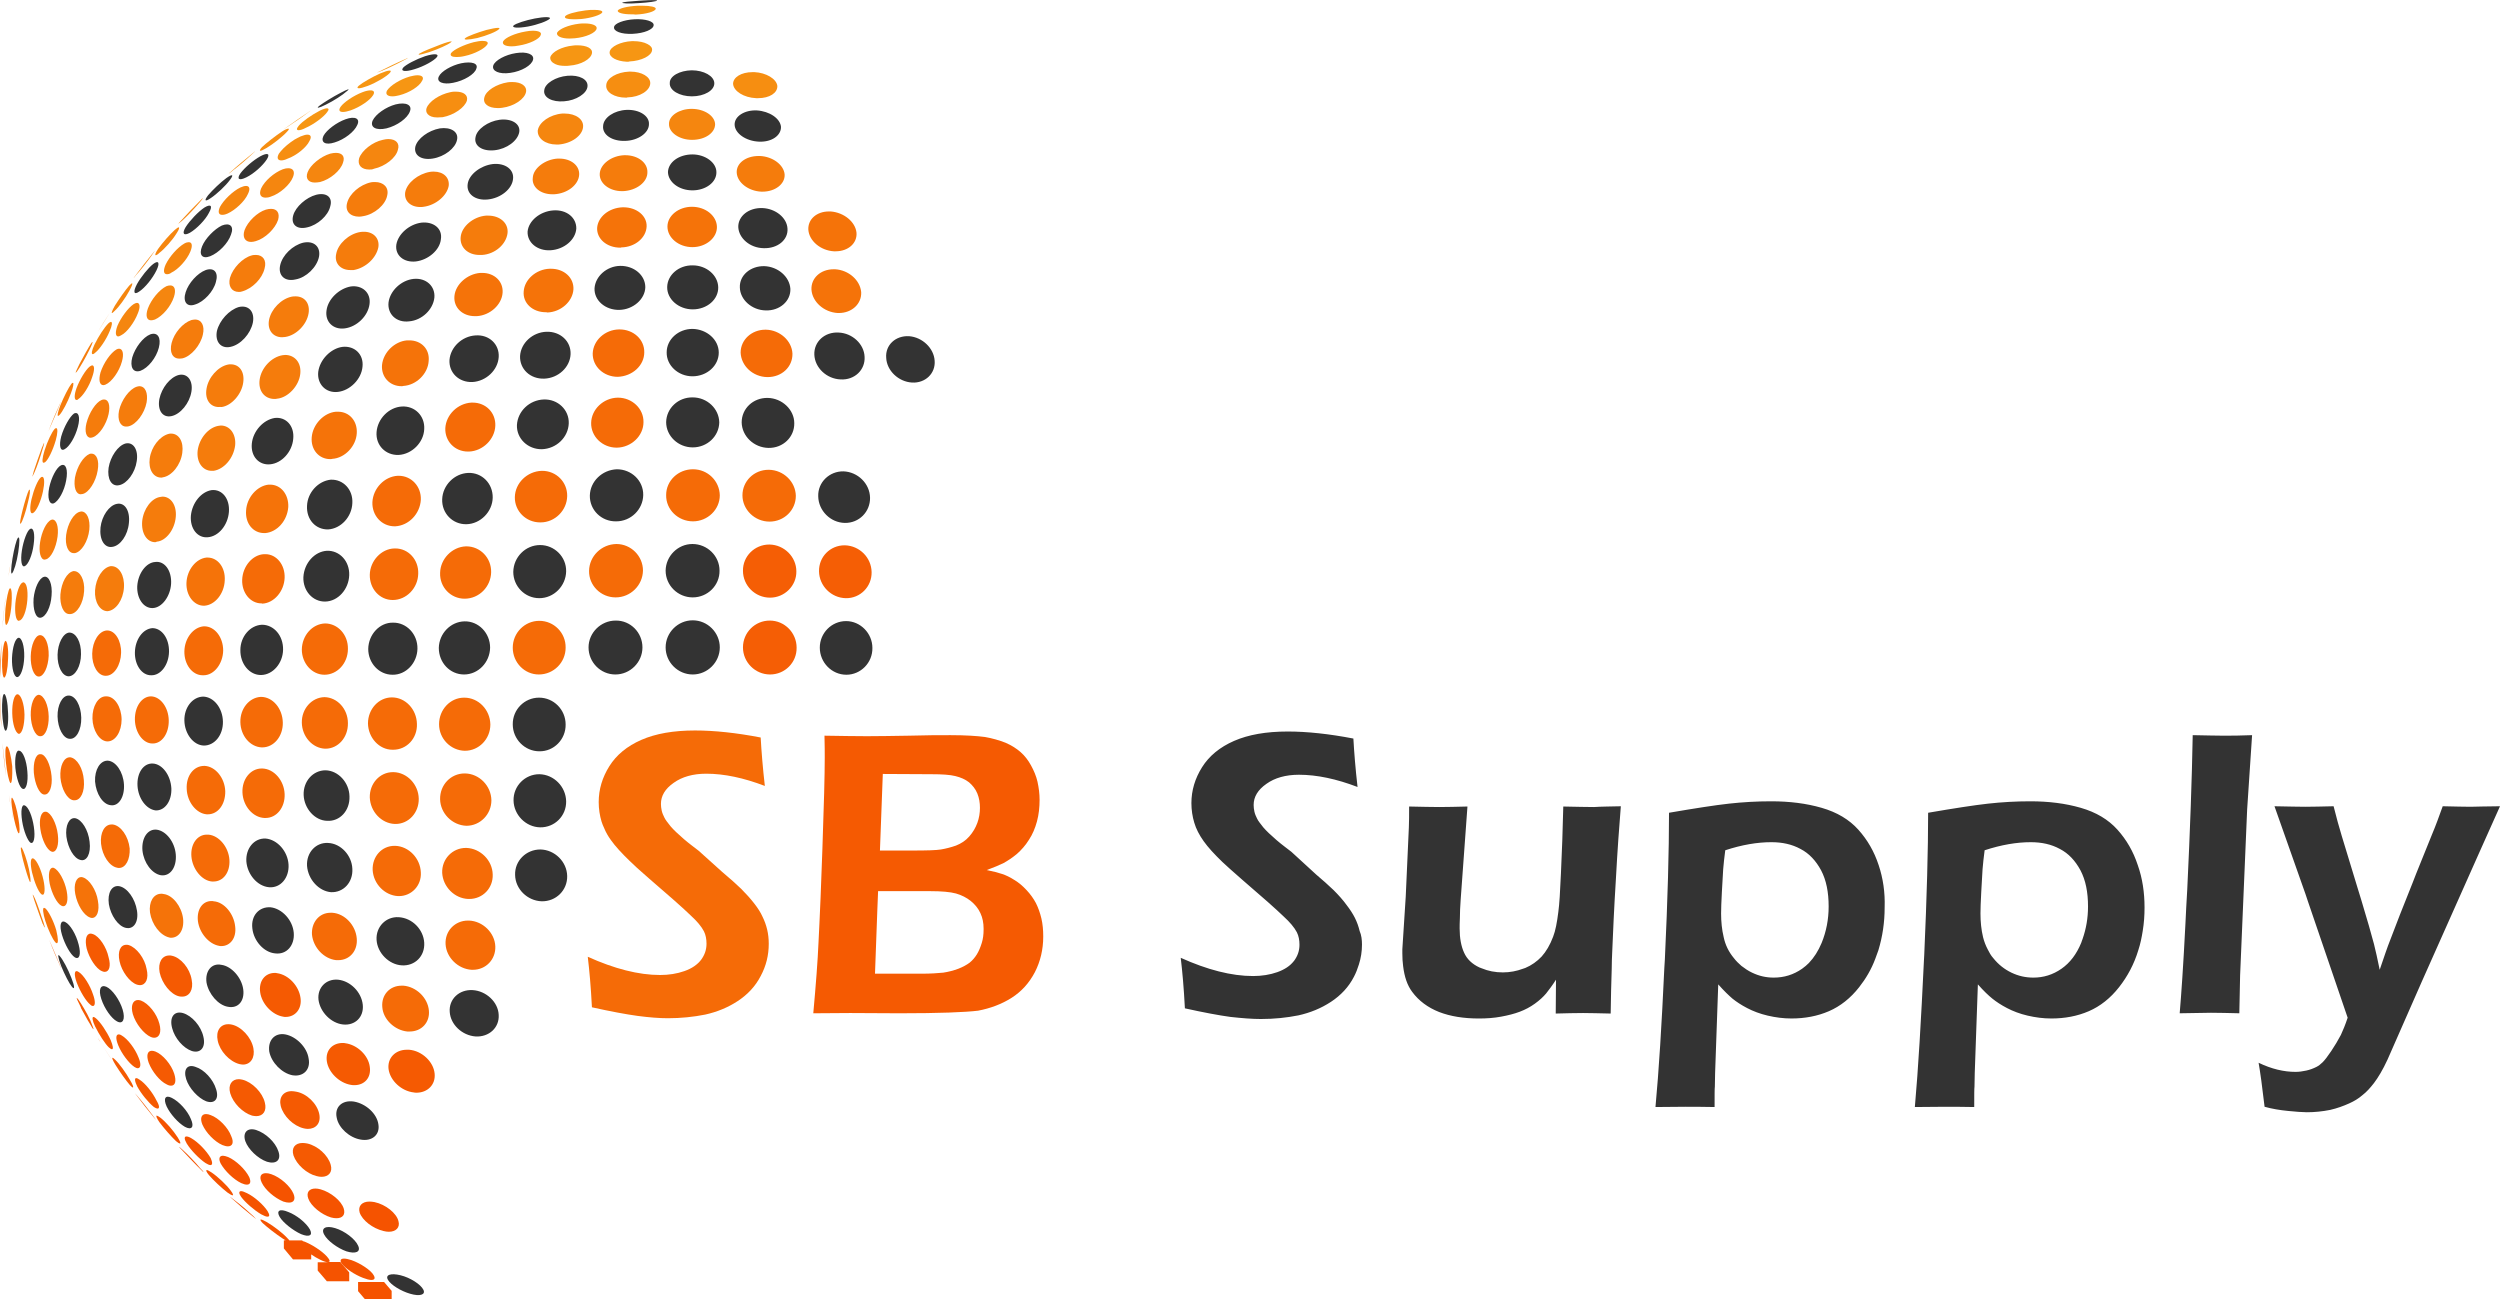 <svg xmlns="http://www.w3.org/2000/svg" width="960" height="499" viewBox="728 715.4 960 499"><style>.st0{fill:#333}.st1{fill:#f56b07}.st2{fill:#f55a02}.st3{fill:#f55300}.st4{fill:#f57309}.st5{fill:#f57c0c}.st6{fill:#f55e05}.st7{fill:#f5860f}.st8{fill:#f68e11}.st9{fill:#f69613}</style><path class="st0" d="M1251 1078.1c0 2.7-.4 5.2-1.2 7.7-.5 1.6-1.1 3.2-1.9 4.7-2 3.9-5 7.1-8.8 9.6s-8 4.2-12.5 5.2c-4.5.9-9.3 1.4-14.4 1.4-3.3 0-7.2-.3-11.7-.8-4.4-.6-10.3-1.7-17.5-3.3-.4-7.9-1-14.4-1.6-19.4 10.2 4.6 19.5 7 27.8 7 3.3 0 6.5-.5 9.3-1.5s4.9-2.4 6.3-4.2l.1-.1c1.4-1.9 2.1-3.9 2.1-6.2 0-1.8-.3-3.4-1-4.8-1-1.9-2.7-3.9-5-6-3-2.9-8.3-7.6-16-14.2-3.7-3.2-6.2-5.5-7.6-6.8-3.1-3-5.5-5.6-7.2-8-1.7-2.4-2.9-4.7-3.6-7.1-.7-2.3-1.1-4.9-1.1-7.5 0-4.9 1.4-9.5 4.1-13.8s6.8-7.7 12.3-10.1 12.3-3.6 20.6-3.6c7.4 0 15.9.9 25.2 2.7.3 5.4.8 11.6 1.6 18.6-8.1-3.1-15.6-4.7-22.5-4.7-5.1 0-9.3 1.2-12.5 3.5-3.3 2.3-4.9 5-4.9 8.1 0 .8.1 1.7.3 2.6.2.9.6 1.8 1 2.6.4.9 1.3 2 2.4 3.4 1.2 1.4 2.9 3 5.1 4.9s4.2 3.3 5.7 4.5l9.6 8.8c2.4 2 4.6 4 6.6 5.9 1.9 1.9 3.6 3.8 4.9 5.6 1.4 1.8 2.5 3.5 3.3 5.1s1.4 3.3 1.8 5c.7 1.6.9 3.4.9 5.2zm99.4-53.1c-.6 7.4-1.3 16.8-1.9 28-.7 11.2-1.1 20.4-1.4 27.7-.1 2.2-.2 4.4-.2 6.7-.2 5.4-.3 11.1-.4 17.2-4.6-.1-8.1-.2-10.6-.2-3.1 0-6.6.1-10.5.2l.1-13c-1.4 2.2-2.7 3.9-3.8 5.3-1.1 1.3-2.5 2.6-4.3 3.9s-3.7 2.3-5.8 3.1c-2.1.8-4.5 1.4-7.2 1.9s-5.5.7-8.5.7c-5.8 0-10.9-.8-15.3-2.5-4.3-1.7-7.8-4.3-10.3-7.7-1.9-2.5-3-5.8-3.5-9.9-.2-1.5-.3-3.1-.3-4.9v-1.6l1.3-20.2 1.2-26.6c.1-2.1.1-4.8.1-8 4.9.1 8.8.2 11.6.2 3 0 6.6-.1 10.8-.2l-2.6 35.7c-.2 2.8-.3 5.1-.3 7-.1 1.9-.1 3.3-.1 4.1 0 3.8.6 6.9 1.7 9.3 1.1 2.5 3.1 4.4 5.9 5.7.3.1.5.2.8.3 2.6 1.1 5.3 1.6 8.2 1.6 2.7 0 5.3-.5 7.7-1.4l.9-.3c2.4-1 4.5-2.5 6.3-4.4 1.7-1.9 3.2-4.4 4.4-7.6.9-2.3 1.5-5.5 2-9.5.4-2.9.7-7.8 1-14.8.4-8.4.7-17 .9-25.7 5.2.1 9.1.2 11.8.2 2.9-.2 6.4-.2 10.3-.3zm242.4-27.3l-1.9 28.6-1.7 40.1-1 23.6-.3 14.5c-4.3-.1-7.9-.2-10.9-.2-1 0-5 .1-12 .2.6-7 1.4-18.4 2.2-34.3.2-4.1.4-8.5.7-13.2 1.1-22.9 1.8-42.6 2.1-59.3 5.4.1 9.3.2 11.6.2 3 0 6.8 0 11.2-.2zm-172.8 89.7c-3.3 2.3-6.9 3.4-10.9 3.4-2.9 0-5.6-.6-8.3-1.9-1.5-.7-2.8-1.6-4.1-2.6-1-.9-2-1.8-2.9-3-2-2.4-3.3-5.1-3.9-8-.7-2.9-1-6-1-9.1 0-1.8.1-4.5.3-8.3l.5-8.7c.2-2.1.4-4.5.8-7.3 6.4-2.1 12.3-3.1 17.7-3.1 4.2 0 7.9.8 11.2 2.6 3.3 1.7 5.9 4.5 7.9 8.2 2 3.8 2.9 8.4 2.9 13.9 0 4.9-.9 9.6-2.7 14-1.3 3.1-2.9 5.6-4.9 7.7-.7.7-1.6 1.5-2.6 2.2zm29.4-39.8c-1.7-5.2-4.3-9.7-7.8-13.6-3.5-3.9-8.2-6.7-14.1-8.4-5.9-1.7-12.3-2.5-19.4-2.5-5.4 0-10.8.3-16.2.9-5.4.6-13.1 1.8-23 3.5 0 14.4-.5 33.2-1.6 56.4-.1 1.1-.1 2.1-.2 3.2-1 21.7-2.1 39.5-3.4 53.4l11.6-.1c2.6 0 6.3 0 11.1.1 0-4.5 0-7.2.1-7.8l.1-5.3 1.2-34c2.2 2.5 4.1 4.3 5.5 5.5 1.5 1.2 3.3 2.4 5.6 3.6s4.9 2.2 7.9 2.9c3 .7 6 1.1 9.1 1.1 5.2 0 10-.9 14.4-2.8s8.3-5 11.6-9.2c2.6-3.3 4.7-6.9 6.2-10.9l1.2-3.3c1.6-5.3 2.4-10.7 2.4-16.4.2-5.8-.6-11.2-2.3-16.3zm77.8 29.8c-1.8 4.4-4.3 7.7-7.6 10s-6.9 3.4-10.8 3.4c-2.9 0-5.7-.6-8.4-1.9s-5-3.1-7-5.6c-.9-1-1.5-2.1-2.1-3.3-.8-1.5-1.4-3.1-1.8-4.7-.7-2.9-1-6-1-9.1 0-1.8.1-4.5.3-8.3l.5-8.7c.2-2.1.4-4.5.8-7.3 6.4-2.1 12.3-3.1 17.7-3.1 4.2 0 7.9.8 11.2 2.6 3.3 1.7 5.9 4.5 7.9 8.2 2 3.8 2.9 8.4 2.9 13.9 0 4.4-.7 8.5-2.1 12.5-.2.4-.3.9-.5 1.4zm21.7-29.8c-1.7-5.2-4.3-9.7-7.8-13.6-3.5-3.9-8.2-6.7-14.1-8.4-5.9-1.7-12.3-2.5-19.4-2.5-5.4 0-10.8.3-16.2.9-5.4.6-13.1 1.8-23 3.5 0 14.1-.5 32.3-1.5 54.7 0 .6-.1 1.2-.1 1.8-1.1 23.1-2.2 42-3.5 56.5l11.7-.1c2.6 0 6.3 0 11.1.1 0-4.5 0-7.2.1-7.8l.1-5.3 1.2-34c2.2 2.5 4.1 4.3 5.6 5.5 1.5 1.2 3.3 2.4 5.6 3.6s4.9 2.2 7.9 2.9c3 .7 6 1.1 9.1 1.1 5.2 0 10-.9 14.4-2.8s8.3-5 11.6-9.2c3.3-4.2 5.8-8.9 7.4-14.2.8-2.4 1.3-4.9 1.7-7.4.5-3 .7-6 .7-9 0-5.8-.8-11.2-2.6-16.3zM1688 1025l-8.1 18.1-22 49.4-13.1 29.8c-1.8 3.9-3.6 6.9-5.2 9-1.4 1.8-2.8 3.4-4.5 4.7-1.5 1.3-3.2 2.3-5 3.1-2.2 1-4.7 1.9-7.3 2.5-3 .6-6 .9-9 .9-1.7 0-4.1-.2-7.2-.5-3.1-.3-6.1-.8-9-1.6-.9-7.8-1.7-13.5-2.3-16.9 5 2.4 9.7 3.5 14.2 3.5 1.4 0 2.7-.2 4.1-.5 1.4-.3 2.7-.8 3.9-1.4.8-.4 1.6-1 2.4-1.8.8-.8 1.9-2.2 3.3-4.3s2.6-4.1 3.7-6.2c.8-1.7 1.7-3.9 2.6-6.6l-15.3-44.8-.9-2.7-11.9-33.7c5.5.1 9.4.2 11.8.2 2.8 0 6.4-.1 10.9-.2 1.1 4.3 2.1 8.1 3.1 11.3l6.3 20.7 1.2 3.9c2.3 7.6 3.9 13.2 4.9 17 .6 2.5 1.4 5.8 2.2 9.9 1.6-4.7 2.9-8.6 4.1-11.6 2-5.4 4.9-12.7 8.5-21.7l1.4-3.6 6.1-15.1c1.4-3.3 2.7-6.9 4.1-10.8 4.7.1 8.3.2 10.7.2 2.3-.1 6-.1 11.3-.2zm-806.2 180.1c-3.7-.9-6-.2-4.8 1.8 1.1 1.9 5 4.3 8.5 5.3 3.7 1.1 6 .4 5.1-1.5-1-2.1-5.1-4.7-8.8-5.6zm-16.3-11.4c-1.1-2.5-5.1-5.6-8.8-6.7-3.6-1.1-5.6 0-4.2 2.5 1.2 2.3 5.1 5.2 8.5 6.4 3.5 1.1 5.7.3 4.5-2.2zm-18.5-6.2c-1.4-2.5-5.1-5.5-8.3-6.7-3.3-1.4-4.7-.5-3.3 1.9 1.3 2.2 5.1 5.2 8.2 6.6 3.2 1.3 4.6.5 3.4-1.8zm-12.1-30c-1.1-3.4-4.8-7-8.6-8.2-3.3-1-5.2 1-4.1 4.3 1.1 3.1 4.8 6.7 8.3 7.9 3.5 1.1 5.6-.6 4.4-4zm-33.6-12.4c-1.3-3.2-4.5-6.7-7.3-8.1-2.5-1.3-3.4.2-2 3.3 1.4 2.9 4.4 6.3 7 7.8 2.6 1.4 3.7.1 2.3-3zm72 2c-.6-4.1-4.8-7.9-9.4-8.7-4.6-.7-7.5 2.2-6.6 6.2.7 3.9 4.9 7.7 9.2 8.4 4.4.8 7.5-1.9 6.8-5.9zm-66.1-8.8c3.2 1.1 5-.9 3.8-4.6-1.1-3.8-4.6-7.6-7.9-8.6-3.1-1.2-4.8.9-3.6 4.7 1.1 3.5 4.6 7.3 7.7 8.5zm33.1-10c4.1.7 7.1-2.1 6.2-6.5-.6-4.2-4.7-8.4-9-9.2-4.1-.7-6.7 2.4-6.1 6.6.8 4.2 4.8 8.3 8.9 9.1zm-38.6-9.3c3.3 1 5.4-1.4 4.4-5.5-.9-4.1-4.4-8.1-7.9-9.1-3.4-.9-5.2 1.7-4.1 5.8 1 3.9 4.3 7.7 7.6 8.8zm-26.6-15.9c-1.1-3.7-4-7.8-6.3-8.8-2.2-.9-3.1 1-1.9 4.7 1.2 3.7 3.9 7.5 6 8.6 2.3 1.3 3.3-.8 2.2-4.5zm-24.1-20.5c-1-1.3-.8.4.5 3.8 1.3 3.2 3.1 6.7 4.1 7.9 1.2 1.5 1.1-.2-.2-3.4-1.3-3.4-3.3-7.1-4.4-8.3zm158.5 13c-5.2-.3-9.2 3.5-8.8 8.4.3 4.8 4.7 9 9.9 9.4 5.2.3 9.2-3.4 8.9-8.3-.2-4.9-4.8-9.2-10-9.5zm-42.2 5.6c-.5-4.8-4.7-9.1-9.5-9.6-4.6-.4-8 3.1-7.5 7.7.6 4.7 4.8 9 9.4 9.5 4.6.5 8.1-2.8 7.6-7.6zm-51.8.8c4 .8 6.5-2.3 5.9-6.7-.6-4.5-4.5-8.9-8.4-9.4-3.8-.8-6.3 2.5-5.7 6.8.8 4.4 4.5 8.7 8.2 9.3zm-58.8-19c1.8 1.1 2.5-1.1 1.5-4.9-1-4-3.3-7.7-5.1-8.6-1.8-1-2.4 1.2-1.3 4.9 1.1 3.7 3.3 7.6 4.9 8.6zm134.2-5.6c-.3-5.1-4.6-9.5-9.8-9.8-4.9-.3-8.8 3.7-8.5 8.7s4.7 9.5 9.7 9.8c5 .3 8.9-3.5 8.6-8.7zm-59-13.6c-4.4-.3-7.6 3.2-7 8.1.5 4.8 4.4 9.2 8.7 9.6 4.5.6 7.6-3.1 7.2-7.9-.4-4.9-4.5-9.3-8.9-9.8zm-55.6 7.9c3 .7 5-2.2 4.3-6.6-.7-4.6-3.7-8.8-6.8-9.4-2.9-.5-4.6 2.6-4 6.9.7 4.3 3.6 8.5 6.5 9.1zm159.2-30.1c-5.5 0-9.9 4.4-9.7 9.8.1 5.4 4.7 9.9 10.2 10.1 5.5.1 9.9-4.2 9.8-9.7s-4.8-10.1-10.3-10.2zm-80.4 16.4c4.8.2 8.5-3.8 8.2-9-.2-5.1-4.4-9.7-9.3-9.9-4.7-.3-8.4 3.7-8.1 8.8.4 5.2 4.5 9.7 9.2 10.1zm-23.8-1.9c4.4.4 7.8-3.6 7.5-8.7s-4.3-9.6-8.8-10c-4.5-.2-7.7 3.9-7.4 8.8.4 5 4.2 9.5 8.7 9.9zm-43.1-22.1c-3.5-.4-5.9 3.2-5.5 8 .5 4.7 3.6 8.9 7.1 9.5 3.6.5 6.1-3.1 5.7-8-.4-4.8-3.7-9-7.3-9.5zm-29.4 11.6c2.5.8 4.2-2.4 3.6-7-.5-4.5-3-8.5-5.5-9-2.4-.4-3.9 2.9-3.4 7.1.6 4.4 2.9 8.3 5.3 8.9zm-21.3-20.9c-1.2-.6-1.6 2.1-1 6s2.1 7.5 3.2 8.3c1.3.7 1.9-2 1.3-6.1-.6-4.1-2.1-7.7-3.5-8.2zm197.9 8.4c5.6.1 10.1-4.4 10-10-.1-5.6-4.7-10.3-10.3-10.4-5.5 0-10 4.5-9.9 10.1.1 5.5 4.7 10.2 10.2 10.3zm-81.8-2.5c4.9.3 8.8-3.9 8.6-9.4-.1-5.3-4.3-9.9-9.2-10-4.8 0-8.6 4.2-8.4 9.5.2 5.2 4.3 9.8 9 9.9zm-65.9-4c3.6.2 6.3-3.6 6.1-8.5-.3-5.1-3.5-9.3-7.1-9.5s-6.2 3.6-5.9 8.6c.3 4.8 3.3 8.9 6.9 9.4zm-17.2-2c3.1.5 5.4-3.2 5.1-8s-3.1-8.9-6.2-9.1c-2.9-.1-5.1 3.4-4.9 8 .4 4.8 3 8.8 6 9.1zm-33.8-6.3c1.3.6 2.2-2.4 1.8-6.7-.3-4.1-1.7-7.8-3.1-7.9-1.2-.5-1.8 2.7-1.5 6.6.4 3.9 1.6 7.6 2.8 8zm198.4-14.4c5.6.1 10.2-4.6 10.1-10.3 0-5.7-4.6-10.3-10.2-10.3s-10.2 4.6-10.1 10.3c0 5.6 4.6 10.3 10.2 10.3zm-128.8-2.2c4.1 0 7.4-4 7.3-9.2-.1-5.2-3.5-9.5-7.6-9.6-4.1.1-7.3 4.2-7.2 9.2.1 5 3.4 9.5 7.5 9.6zm-52-19.2c-2.4 0-4.3 3.7-4.2 8 .1 4.6 2.2 8.5 4.6 8.6 2.6.3 4.6-3.4 4.5-8.1-.1-4.7-2.3-8.6-4.9-8.5zM730.1 996c.7.2 1.2-3 1-6.8-.1-3.9-.8-7.3-1.5-7.3-.6 0-.9 2.9-.8 6.8.2 3.7.7 7.1 1.3 7.3zm322.9-21.5c5.5 0 10.1-4.6 10-10.3 0-5.6-4.6-10.3-10.1-10.3-5.6 0-10.1 4.6-10.1 10.2 0 5.7 4.6 10.4 10.2 10.4zm-59-.1c5.7 0 10.4-4.7 10.4-10.4s-4.7-10.4-10.4-10.4-10.4 4.7-10.4 10.4 4.7 10.4 10.4 10.4zm-29.7 0c5.7 0 10.4-4.7 10.4-10.4s-4.6-10.4-10.3-10.3c-5.7 0-10.4 4.7-10.4 10.3 0 5.7 4.6 10.4 10.3 10.4zm-58.1 0c5.4 0 9.9-4.6 10-10.3 0-5.6-4.4-10.2-9.8-10.1s-9.8 4.7-9.9 10.2c0 5.7 4.3 10.2 9.7 10.2zm-27.5.1c5.2.1 9.5-4.5 9.6-10 .1-5.6-4.2-10.1-9.4-10-5.1-.1-9.4 4.5-9.5 10.1 0 5.4 4.1 9.9 9.3 9.9zm-50.4.1c4.5-.1 8.3-4.5 8.4-9.7.1-5.5-3.6-9.6-8.1-9.6-4.6.2-8.3 4.6-8.3 9.7-.1 5.3 3.5 9.7 8 9.6zm-35.4-8.9c.1-5.2-2.8-9.1-6.4-9.1-3.7.3-6.6 4.4-6.7 9.3-.1 4.9 2.7 8.9 6.3 8.8 3.6.1 6.7-4 6.8-9zm-38.6 9.4c2.6 0 4.8-3.9 4.8-8.5.1-4.7-1.9-8.3-4.5-8.3-2.4.2-4.4 4.2-4.5 8.5-.1 4.6 1.8 8.2 4.2 8.3zm-19.7.3c1.3 0 2.6-3.5 2.7-7.8.1-4.1-.9-7.4-2.2-7.3-1.3.3-2.3 3.6-2.5 7.8-.1 4.1.8 7.3 2 7.3zM994 944.8c5.7 0 10.4-4.6 10.3-10.3 0-5.6-4.7-10.2-10.4-10.2-5.6 0-10.2 4.6-10.3 10.2 0 5.7 4.7 10.3 10.4 10.3zm-58.6-20.1c-5.6 0-10.2 4.6-10.3 10.3 0 5.5 4.4 10.1 10 10.1s10.2-4.7 10.3-10.3-4.5-10.1-10-10.1zm-81.9 2.2c-4.7.3-8.7 4.7-9 10.1-.2 5.3 3.6 9.5 8.4 9.4 4.9-.1 9-4.7 9.2-10.1.2-5.4-3.7-9.6-8.6-9.4zm-65.9 4.3c-3.5.2-6.6 4.4-6.9 9.3-.2 4.7 2.4 8.5 5.9 8.4 3.6-.1 6.8-4.5 7.1-9.3.3-5.1-2.5-8.9-6.1-8.4zm-44 21.4c2-.3 3.9-4 4.2-8.5.4-4.4-1-7.7-2.9-7.2s-3.6 4.3-4 8.3c-.3 4.3.8 7.7 2.7 7.4zm308.3-56.2c-5.4-.1-9.9 4.2-9.7 9.6.1 5.5 4.7 10.1 10.2 10.2 5.5.1 9.8-4.3 9.7-9.7-.1-5.4-4.7-9.9-10.2-10.1zm-87-.8c-5.7.2-10.3 4.7-10.4 10.1-.1 5.5 4.4 10 10.1 9.9 5.7 0 10.3-4.6 10.4-10.1s-4.5-9.9-10.1-9.9zm-57.1 1.4c-5.3.2-9.8 4.7-10 10.1s4 9.7 9.3 9.6c5.4-.1 10-4.8 10.1-10.2s-4.1-9.7-9.4-9.5zM854 918.7c4.9-.3 9.1-4.8 9.3-10.1.3-5.2-3.5-9.2-8.3-9-4.8.5-8.9 4.9-9.1 10-.3 5.3 3.3 9.2 8.1 9.1zm-46.2 3c4.1-.3 7.7-4.6 8.1-9.7.4-5.1-2.6-8.8-6.6-8.4-4 .6-7.5 4.8-8 9.8-.4 4.9 2.5 8.7 6.5 8.3zm-35-12.8c-2.9.6-5.7 4.6-6.2 9-.5 4.7 1.5 8 4.5 7.5 3.1-.4 6-4.5 6.4-9.2.5-4.7-1.6-8-4.7-7.3zm-35.3 23.9c1.3-.5 2.9-4.2 3.4-8.2.6-4.1 0-6.8-1.3-6.1-1.1.5-2.6 4.4-3.2 8.3-.6 3.9-.1 6.6 1.1 6zm-4.7-3c-.6 3.6-.7 6.3-.2 5.8.7-.7 1.8-4.2 2.4-8.1.6-3.9.6-6.3-.1-5.6-.6.7-1.5 4.3-2.1 7.9zm290-61.6c-5.6-.1-10 4.1-10 9.4.1 5.3 4.7 9.7 10.3 9.8s10-4.2 9.9-9.5c0-5.2-4.7-9.6-10.2-9.7zm-28.8 19c5.6 0 10.1-4.3 10.2-9.6-.1-5.3-4.7-9.6-10.2-9.6-5.6-.1-10.1 4.2-10.2 9.5 0 5.3 4.6 9.7 10.2 9.7zm-57.2-18.4c-5.5.2-10 4.5-10.3 9.8-.2 5.2 4.2 9.4 9.6 9.3 5.6-.2 10.1-4.6 10.3-9.9.2-5.2-4.2-9.4-9.6-9.2zm-55.7 21.3c5.1-.3 9.6-4.8 9.8-9.9.3-5.1-3.6-9-8.6-8.7s-9.3 4.7-9.7 9.8c-.4 5.1 3.5 9 8.5 8.8zm-49.4 3.6c4.5-.4 8.5-4.8 8.9-9.8.5-5-2.8-8.5-7.1-8-4.4.7-8.3 5-8.8 9.8-.5 4.9 2.7 8.4 7 8zm-55.5-8c-2.9.8-5.8 5-6.5 9.3-.6 4.3 1.1 7.4 4.1 6.7 3-.6 6.1-4.8 6.7-9.2.7-4.4-1.3-7.5-4.3-6.8zm-24.8 8.4c-1.7.8-3.7 4.7-4.5 8.5-.8 4 0 6.6 1.7 6.1 1.9-.8 4.1-4.8 4.8-8.8.8-4.2-.1-6.7-2-5.8zm326.8-31.8c5.1.3 9.1-3.5 8.7-8.4-.3-4.8-4.7-9-9.8-9.4-5.2-.3-9.2 3.4-8.8 8.3.2 4.9 4.7 9.2 9.9 9.5zm-28.2-19.2c-5.3-.3-9.5 3.5-9.3 8.5.2 5 4.7 9.3 10.1 9.5 5.4.3 9.5-3.7 9.2-8.7-.2-4.9-4.7-9.1-10-9.3zm-56.1 16.8c5.6 0 10.1-4.1 10.1-9.1s-4.6-9-10.1-9.1c-5.4 0-9.9 4-9.9 9-.1 5 4.4 9.2 9.9 9.2zm-56.1-17.1c-5.3.2-9.8 4.3-10.1 9.3-.2 5 3.9 8.9 9.3 8.7 5.4-.2 9.9-4.4 10.1-9.4.2-5-4-8.8-9.3-8.6zm-27.2 1.4c-5.2.3-9.6 4.5-10 9.4-.3 4.9 3.6 8.7 8.8 8.5 5.3-.3 9.8-4.6 10.1-9.6.3-4.9-3.7-8.7-8.9-8.3zm-51.1 4.4c-4.5.6-8.7 4.9-9.3 9.6-.5 4.6 2.8 8.2 7.5 7.7s9.1-4.9 9.5-9.7c.5-4.7-3-8.1-7.7-7.6zm-65.7 26.6c3.5-.7 7-5 7.7-9.4.7-4.2-1.5-7.2-4.9-6.4-3.3.9-6.5 4.9-7.4 9.2-.8 4.3 1.2 7.3 4.6 6.6zm-42.3 7.8c-.9 3.5-.4 5.9 1.3 4.9 1.8-.9 4.1-4.7 5.1-8.6 1-3.7.3-6-1.5-5.1-1.6 1.2-3.8 5-4.9 8.8zm270-65.4c-5.3-.1-9.6 3.5-9.4 8.2.1 4.7 4.6 8.7 9.9 8.8 5.4.2 9.7-3.6 9.5-8.3-.3-4.6-4.7-8.5-10-8.7zM994 834.2c5.5 0 9.9-3.8 9.8-8.5-.1-4.6-4.5-8.4-9.8-8.4-5.4-.1-9.7 3.7-9.8 8.3-.1 4.7 4.4 8.6 9.8 8.6zm-27.9-16.7c-5.1.1-9.5 4-9.8 8.6-.2 4.7 4.2 8.4 9.5 8.3 5.3-.1 9.9-4.1 10-8.7 0-4.6-4.3-8.3-9.7-8.2zm-79.3 5c-4.7.5-9 4.5-9.6 9-.5 4.5 3 7.9 7.9 7.3 4.9-.4 9.2-4.5 9.7-9.1.4-4.4-3.2-7.7-8-7.2zm-24.1 2.9c-4.5.8-8.7 4.8-9.3 9.1-.7 4.4 2.5 7.6 7 7 4.6-.6 8.9-4.7 9.5-9.3.6-4.4-2.8-7.4-7.2-6.8zm-51.4 17.1c-.8 4.1 1.5 6.9 5.2 6.1 3.9-.8 7.7-5 8.6-9.3.8-4.2-1.6-6.9-5.4-6-3.7 1.1-7.4 5.1-8.4 9.2zm-32.5 10.1c-1 3.7.3 6.1 3.1 5.2 3-1.1 6.1-5 7.1-8.9s-.5-6.1-3.3-5.1c-2.8 1.1-5.8 5.1-6.9 8.8zm242-57.3c-5.3-.2-9.4 3.1-9.3 7.3.2 4.3 4.5 8 9.7 8.1 5.4.2 9.5-3.2 9.2-7.5-.2-4.2-4.6-7.7-9.6-7.9zm-80.4.9c-5.1.4-9.4 4-9.8 8.1-.2 4.2 3.7 7.5 8.8 7.2 5.2-.3 9.6-4 9.9-8.3.1-4.2-3.7-7.4-8.9-7zm-50.6 4.7c-4.6.6-8.9 4.3-9.6 8.4-.6 4.1 2.8 7 7.5 6.5 4.8-.6 9.2-4.4 9.6-8.5.7-4.2-2.9-6.9-7.5-6.4zm-48.3 21.8c4.1-.7 8.2-4.7 9-8.7.7-3.8-1.9-6.3-6.1-5.4-4 1-7.9 4.7-8.8 8.6-.9 3.9 1.7 6.5 5.9 5.5zm-42.2 4.9c-1.2 3.7.5 5.9 3.7 4.7 3.3-1 7-5 7.9-8.6 1.1-3.7-.7-5.7-3.9-4.6-3.2 1.2-6.6 5-7.7 8.5zm194.6-39.1c5.1 0 9.3-3.1 9.2-7 0-3.7-4.3-6.8-9.2-6.8-5.2 0-9.3 3-9.4 6.8.1 3.8 4.2 7 9.4 7zm-76.7-10.1c-4.7.6-9.1 4-9.6 7.6-.6 3.8 2.8 6.5 7.7 6 5-.5 9.3-4 9.7-7.8.5-3.7-3-6.3-7.8-5.8zm-76.6 19.7c-1 3.5 1.4 5.6 5.4 4.6 4-.9 8-4.5 8.8-8 1.1-3.6-1.5-5.5-5.4-4.5-3.8 1-7.9 4.6-8.8 7.9zm-35 11.9c-1.3 3.2 0 5 3.1 3.8 3.3-1.3 6.9-5 8-8.3 1.3-3.3-.5-4.7-3.5-3.5-2.9 1.4-6.4 5-7.6 8zm-24.2 17.4c2.3-1.5 5.2-5.1 6.7-8.2 1.4-2.9.8-4-1.3-2.4-1.9 1.5-4.7 5-6.2 7.7-1.6 3-1.2 4.3.8 2.9zm237.2-69.6c-4.6-.2-8.6 2.2-8.5 5.5s4.3 6.3 9.4 6.5c4.9.2 8.5-2.4 8.4-5.7-.3-3.2-4.4-6-9.3-6.3zm-50.5 11.7c4.8-.1 9.1-3 9.1-6.4.2-3.2-3.7-5.7-8.6-5.5-4.7.2-8.8 2.9-9 6.1-.4 3.4 3.4 6 8.5 5.8zm-48.3-8.1c-4.4.6-8.7 3.6-9.2 6.7-.7 3.3 2.6 5.5 7.3 5s8.9-3.6 9.5-7c.5-3.2-3-5.3-7.6-4.7zm-16.3 7.7c.7-3.1-2.4-5-6.6-4.4-4.4.8-8.6 3.9-9.4 7-.7 3.2 2.1 5.3 6.6 4.6 4.6-.7 8.8-4 9.4-7.2zm-104.2 33.5c-1.5 2.5-.8 3.5 1.6 2.2 2.6-1.5 6-5 7.3-7.6 1.6-2.8.8-3.6-1.7-2.1-2.4 1.6-5.6 5-7.2 7.5zm194.4-50.2c4.8 0 8.7-2.3 8.6-5.1-.1-2.7-4-4.9-8.7-4.9-4.6.1-8.5 2.2-8.4 4.9-.2 2.8 3.7 5.1 8.5 5.1zm-47.8-7.9c-4.5.4-8.6 2.9-8.9 5.5-.5 2.8 3 4.7 7.6 4.3 4.6-.3 8.8-3 9-5.7.3-2.7-3.1-4.5-7.7-4.1zm-60.5 13.7c1-2.5-1.5-3.7-5.5-2.7-3.7 1-7.6 3.7-8.8 6.2-1.1 2.6 1.3 3.9 5.3 3 4.1-1 8.1-3.9 9-6.5zm-33.2 9.4c-1.1 2.4.6 3.7 4.3 2.5 3.7-1.1 7.6-4.1 8.7-6.7 1.2-2.5-.9-3.5-4.5-2.2-3.4 1.2-7.3 4.1-8.5 6.4zm-29.6 15.9c2.9-1.4 6.3-4.5 7.8-6.8s.4-2.8-2.4-1.3c-2.7 1.5-6.1 4.4-7.7 6.6-1.5 2.2-.5 2.9 2.3 1.5zm-13.7 8c2.4-1.6 5.8-4.8 7.4-7 1.6-2.1 1-2.4-1.4-.7-2.3 1.7-5.3 4.6-7 6.6-1.6 2.1-1.2 2.6 1 1.1zm123.8-53.2c.5-2-2.3-3.2-6.6-2.5-4 .6-8.1 2.8-8.7 4.8-.6 2.1 2.3 3.4 6.5 2.8 4.4-.6 8.3-2.9 8.8-5.1zm-36.2 6.5c-1 2.1 1.6 3.2 5.5 2.4 4.2-.8 8.3-3.3 8.9-5.4.9-2.1-1.8-2.9-5.8-2.1-3.7.8-7.7 3.1-8.6 5.1zm74.4-16.4c4.5-.2 8-1.7 8.1-3.3.2-1.5-3.2-2.5-7.3-2.3s-7.8 1.6-7.9 3c-.3 1.6 2.8 2.8 7.1 2.6zm-79.7 8.6c-3.5 1.2-7.3 3.2-8.4 4.4-1.1 1.4.8 1.7 4.3.6 3.7-1.1 7.6-3.3 8.7-4.7.9-1.3-1.1-1.4-4.6-.3zm-38.1 18.6c3.1-1.5 6.6-3.8 8-5.1 1.7-1.3.4-.9-2.4.6-2.9 1.5-6.4 3.7-7.9 4.8-1.7 1.3-.5 1.1 2.3-.3zm77.6-30c3.8-.7 7.5-2.1 8.4-3 .6-.8-2-.8-5.7-.1-3.6.7-7.3 1.9-8.2 2.7-.8.9 1.6 1.1 5.5.4zm42.6-9c3.7-.2 7.1-.7 7-1 .2-.2-2.2-.2-5.4 0-.5 0-1.1.1-1.6.1-3.3.2-6.1.5-6.3.7-.5.3 2.4.5 6.3.2z" id="Black_1_"/><g id="Orange_1_"><path class="st1" d="M1020.8 1067.4c-.7-1.6-1.8-3.3-3.2-5.1-1.4-1.8-3.1-3.7-5-5.6-2-1.9-4.2-3.9-6.6-5.9l-.7-.6-9-8.1c-1.5-1.2-3.5-2.6-5.7-4.5s-3.9-3.5-5.1-4.9c-1.1-1.4-2-2.5-2.4-3.4-.4-.8-.8-1.7-1-2.6-.2-.9-.3-1.8-.3-2.6 0-3.1 1.6-5.8 4.9-8.1 3.2-2.3 7.4-3.5 12.5-3.5 6.9 0 14.4 1.6 22.5 4.7-.8-7-1.3-13.2-1.6-18.6-9.3-1.8-17.8-2.7-25.2-2.7-8.3 0-15.1 1.2-20.6 3.6s-9.6 5.8-12.3 10.1-4.1 8.9-4.1 13.8c0 2.6.4 5.2 1.1 7.5.3.9.6 1.7 1 2.5.6 1.5 1.5 3.1 2.6 4.6 1.7 2.4 4.1 5 7.2 8 1.3 1.3 3.8 3.6 7.5 6.8 7.7 6.6 13 11.3 16 14.2 2.3 2.1 4 4.1 5 6 .7 1.4 1 3 1 4.8 0 2.3-.7 4.3-2.1 6.2-1.4 1.8-3.5 3.3-6.4 4.3-2.8 1-6 1.5-9.3 1.5-8.3 0-17.6-2.4-27.8-7 .6 5 1.2 11.5 1.6 19.4 7.2 1.6 13.1 2.7 17.5 3.3 4.5.6 8.4.9 11.7.9 5 0 9.8-.5 14.3-1.4 4.5-1 8.7-2.7 12.5-5.2s6.8-5.7 8.8-9.6c2.1-3.9 3.1-8 3.1-12.4 0-1.9-.2-3.7-.6-5.4-.4-1.7-1-3.4-1.8-5z"/><path class="st2" d="M1127.9 1068.1c-.5-2.1-1.2-4.1-2.1-5.9-.9-1.7-2.1-3.4-3.6-5s-3-2.9-4.7-3.9c-1.7-1.1-3.2-1.8-4.7-2.3s-3.4-1-5.9-1.5c2.7-1 4.9-1.9 6.5-2.7 1.6-.9 3.3-2 5.1-3.5 1.7-1.5 3.3-3.3 4.6-5.4 1.4-2.1 2.4-4.5 3.1-7.1s1-5.4 1-8.3c0-2.3-.3-4.6-.8-6.9-.5-2.2-1.4-4.3-2.5-6.3s-2.4-3.7-4-5.1c-1.6-1.4-3.5-2.6-5.8-3.6-2.3-.9-5-1.7-7.9-2.2-3-.4-7.4-.7-13.2-.7-4.2 0-9.5 0-15.9.2-6.4.1-11.8.2-16.2.2-4.3 0-9.7-.1-16.3-.2.1 3.7.1 6.6.1 8.5 0 6.3-.3 18-.9 35-.3 7.1-.5 13.3-.7 18.7-.3 7.4-.6 13.2-.8 17.3-.3 7-1 16.1-2 27.1l14.2-.1 18.9.1c15.3 0 25.3-.4 30.2-1 4.7-.9 9-2.5 12.8-4.9s6.8-5.7 9-9.9c2.1-4.1 3.2-8.7 3.2-13.6v-.2c0-2.4-.2-4.6-.7-6.8zm-60.9-55.5l18.8.1c3.9 0 7 .2 9 .7 2.1.5 3.9 1.3 5.3 2.4 1.4 1.2 2.5 2.6 3.2 4.3.7 1.7 1 3.6 1 5.5s-.3 3.9-1 5.8-1.7 3.6-3.1 5.2c-1.4 1.6-3.1 2.7-5.1 3.5-2 .7-4 1.2-5.8 1.5-1.8.3-5.5.4-10.8.4h-12.6l1.1-29.4zm38.7 59.8c0 1.8-.2 3.5-.7 5.1s-1.1 3.1-1.9 4.4-1.8 2.4-2.8 3.2c-1.1.8-2.5 1.6-4.3 2.3-1.9.7-3.8 1.2-5.8 1.5-2 .2-4.8.4-8.4.4H1064l.9-24.6.3-7.4v.3h19.9c4.5 0 7.8.3 10 .9 2.1.6 4.1 1.6 5.7 2.9 1.6 1.3 2.9 2.9 3.7 4.7.8 1.7 1.2 3.7 1.2 5.9v.4z"/><path class="st3" d="M875.5 1207.7h-10v3.5l2.8 3.3h10.1v-3.4l-1.8-2.1zm-13.4-3.7l-2.5-2.9-.9-1.1H854c.7 0 .8-.5.1-1.4-1.3-1.9-5.1-4.6-8.2-6-.6-.3-1.1-.5-1.6-.6l-.2-.2-.1-.1h-4.9c-.1-.2-.4-.5-.8-.9-1.6-1.8-5.1-4.5-7.8-6.1-1.2-.7-2-1-2.3-1-.4 0-.2.5.7 1.4 1.7 1.6 5.1 4.2 7.5 5.8.5.3.9.6 1.3.8h-.7v3.1l1.5 1.8 2 2.4h7v-1.9c1.2.8 2.3 1.5 3.4 2 1.4.7 2.4 1 3 1H850v3.2l3 3.5.5.6h8.6v-3.4z"/><path class="st3" d="M871.5 1205.1c-1-1.9-5.1-4.6-8.5-5.8-1.2-.4-2.2-.6-2.9-.6-1.3 0-1.7.7-.9 1.9 1.3 1.8 5 4.3 8.2 5.5 1.3.5 2.4.8 3.2.8 1.2 0 1.6-.6.9-1.8zm-46.2-22.7c-1.7-1.6-4.9-4.4-7.2-6.1-1.2-.9-1.8-1.4-1.9-1.4 3.3 3 6.6 5.8 10.1 8.6 0 0-.3-.4-1-1.1zm3-.7c1.1.6 1.9.9 2.4.9.9 0 .9-.7 0-2.2-1.5-2.3-4.9-5.4-7.8-6.8-1-.5-1.8-.8-2.3-.8-.9 0-1 .8 0 2.2 1.6 2.2 5 5.1 7.7 6.7zm-11.7-9.1c-1.6-2.2-5-5.4-7.4-7-.9-.6-1.5-.9-1.8-.9-.4 0-.2.7.8 1.9 1.7 2 4.8 4.9 7.1 6.7 1 .7 1.7 1.1 2 1.1.4 0 .2-.6-.7-1.8zm-11.8-8.7c-1.6-2-4.7-5.2-6.7-7-.8-.7-1.2-1.1-1.3-1.1 0 0 0 .1.1.2 3 3.2 5.9 6.3 9 9.3.1.1.2.1.2.1.1 0-.2-.4-1.3-1.5zm76.2 20.4c-.7-3-4.9-6.4-9.2-7.3-.7-.1-1.3-.2-1.9-.2-2.9 0-4.5 1.7-3.8 4.2 1 3 5 6.1 9.1 7.1.8.2 1.5.3 2.1.3 2.8 0 4.4-1.7 3.7-4.1zm-21-4.8c-.9-3-5-6.3-8.9-7.4-.7-.2-1.4-.3-2-.3-2.4 0-3.6 1.5-2.7 3.9 1 2.8 5 6.1 8.7 7.2.7.2 1.5.3 2.1.3 2.4 0 3.5-1.4 2.8-3.7zm-19.3-5.7c-1.2-2.9-5-6.3-8.5-7.5-.8-.3-1.5-.4-2.1-.4-1.9 0-2.7 1.3-1.6 3.6 1.3 2.8 4.9 5.9 8.3 7.3.9.3 1.6.4 2.2.4 1.8 0 2.6-1.2 1.7-3.4zm-17-6.4c-1.5-3-5.1-6.4-8.1-7.7-.8-.3-1.5-.5-2-.5-1.4 0-1.8 1.2-.8 3.1 1.6 2.8 4.9 6 7.8 7.4.9.4 1.6.6 2.2.6 1.3 0 1.7-1 .9-2.9zm-14.8-7.3c-1.6-2.8-4.8-6.1-7.4-7.6-.8-.5-1.5-.7-1.9-.7-.9 0-.9 1 .1 2.7 1.5 2.5 4.8 5.9 7.2 7.5.8.5 1.5.8 1.9.8.8 0 .9-.9.1-2.7zm-11.8-5.6c.4 0 .1-.8-.9-2.4-1.6-2.5-4.5-5.9-6.6-7.5-.7-.5-1.2-.8-1.4-.8-.4 0-.1.9 1 2.5 1.7 2.3 4.5 5.5 6.4 7.3.7.6 1.2.9 1.5.9z"/><path class="st2" d="M786.5 1143.5c-1.7-2.3-4.3-5.6-5.9-7.4-.5-.6-.8-.9-.8-.9 2.6 3.5 5.3 6.9 8.1 10.3 0 0-.4-.7-1.4-2zm68.5 19.2c-1-3.7-5-7.3-9-8.2-.6-.1-1.2-.2-1.8-.2-2.9 0-4.4 1.9-3.5 4.8 1.2 3.5 5.1 7 8.8 7.9.7.2 1.4.3 2 .3 2.7 0 4.3-1.8 3.5-4.6zm-38.2-11c-1.2-3.3-4.8-7-7.9-8.1-.7-.3-1.3-.4-1.8-.4-1.7 0-2.4 1.5-1.4 4 1.4 3.2 4.7 6.6 7.7 7.9.8.3 1.5.5 2.1.5 1.8 0 2.4-1.5 1.3-3.9zm-28.7-13.7c-1.5-3.1-4.4-6.7-6.5-8-.5-.4-1-.6-1.3-.6-.7 0-.6 1.2.4 3.2 1.5 2.8 4.3 6.2 6.4 7.9.6.4 1.1.6 1.4.6.8 0 .8-1.1-.4-3.1zm-10.2-7.9c-1.5-2.7-4.1-6.3-5.7-7.8-.5-.5-.8-.7-1-.7-.3 0 .1 1 1.2 2.8 1.7 2.7 4.1 6.1 5.5 7.7.6.6.9.9 1.1.9.4 0 0-1.1-1.1-2.9zm-11.3-14.5c1.3 2.1 2.6 4.2 4 6.3 0-.1-.1-.1-.1-.2-1.2-1.8-2.8-4.3-3.9-6.1zm-.9-1.4c.2.4.5.9.9 1.4-.3-.5-.7-1.1-1-1.6l.1.2zm5.9 9.3c-.3-.5-.7-1-1-1.5.4.6.7 1.1 1 1.5zm79 19.7c-.8-4-4.8-7.9-8.9-8.6-.6-.1-1.2-.2-1.7-.2-3.2 0-5 2.4-4.2 5.7 1 3.9 4.9 7.7 8.9 8.6.5.1 1 .2 1.5.2 3.1 0 5.1-2.2 4.4-5.7zm-20.9-4.4c-.9-3.9-4.9-7.9-8.6-8.8-.5-.1-1-.2-1.4-.2-2.7 0-4.2 2.2-3.3 5.4 1.1 3.8 4.8 7.5 8.4 8.6.6.1 1.1.2 1.6.2 2.7 0 4.1-2.1 3.3-5.2zm-34.8-11.1c-1.1-3.5-4.4-7.4-7.2-8.5-.5-.2-1-.3-1.4-.3-1.7 0-2.2 1.8-1.2 4.6 1.3 3.4 4.3 7.1 6.9 8.3.7.4 1.2.5 1.7.5 1.6 0 2.1-1.7 1.2-4.6zm-13.7-6.2c-1.3-3.4-4.2-7.2-6.5-8.5-.4-.3-.8-.4-1.1-.4-1.1 0-1.3 1.5-.2 4.2 1.3 3.2 4.1 6.9 6.2 8.3.5.3.9.5 1.3.5 1.1 0 1.4-1.5.3-4.1zm-11.4-3.9c.6.5.9.7 1.2.7.6 0 .4-1.3-.5-3.5-1.5-3.3-4-7-5.7-8.4-.4-.3-.7-.5-.9-.5-.6 0-.5 1.3.6 3.6 1.5 3.1 3.9 6.8 5.3 8.1zm-7.1-10.3c-1.4-3.1-3.6-6.7-4.7-8.2l-.5-.5c-.2 0 .3 1.2 1.4 3.3.1.3.1.3.2.5v.1c.9 1.6 1.7 3.1 2.6 4.7.7 1.1 1.2 2 1.6 2.7.3.5.5.7.6.7.1 0-.3-1.1-1.2-3.3zm122.4 11.2h-.9c-4.4 0-7.5 3.2-7 7.4.6 4.5 5 8.5 9.7 9 .4.1.7.1 1 .1 4.3 0 7.4-3.1 7-7.3-.4-4.6-4.9-8.8-9.8-9.2zm-15.1 6.6c-.5-4.4-4.8-8.5-9.4-9.1-.3-.1-.7-.1-1-.1-4 0-6.7 2.9-6.1 7 .6 4.3 4.8 8.4 9.3 9.1.5.1.9.1 1.3.1 3.9 0 6.5-2.9 5.9-7zm-44.7-7.2c-.8-4.2-4.7-8.4-8.5-9.1-.4-.1-.8-.1-1.2-.1-3 0-4.8 2.6-4 6.3.8 4 4.5 8 8.3 9 .5.1 1 .2 1.4.2 2.9 0 4.7-2.6 4-6.3zm-36.1-9.4c-1-3.9-4.2-7.8-7.1-8.9-.4-.1-.8-.2-1.1-.2-2 0-2.9 2.2-2 5.4 1.1 3.7 4.2 7.6 6.9 8.8.5.2.9.3 1.3.3 2 0 2.9-2.1 2-5.4zm-26.5-7.3c.4.4.7.5 1 .5.9 0 1-1.8 0-4.5-1.1-3.4-3.6-7.4-5.4-8.5-.4-.3-.7-.4-.9-.4-.9 0-.9 1.8.1 4.5 1.3 3.4 3.6 7.2 5.2 8.4zm-15.8-24.9c1.4 3.7 3 7.4 4.6 11-.1-.5-.6-1.5-1.2-3-1.3-3.2-2.9-6.8-3.4-8z"/><path class="st1" d="M892.7 1103.5c-.4-4.9-4.8-9.2-9.8-9.6h-.7c-4.6 0-7.8 3.6-7.4 8.2.3 4.7 4.7 8.9 9.6 9.4h.9c4.6 0 7.8-3.5 7.4-8z"/><path class="st2" d="M843.4 1098.6c-.6-4.6-4.6-8.9-9-9.5-.3-.1-.6-.1-.9-.1-3.7 0-6.2 3.1-5.6 7.4.6 4.5 4.6 8.7 8.8 9.4.3.1.7.1 1 .1 3.7 0 6.3-3.1 5.7-7.3zm-41.8-7c-.7-4.4-4.2-8.5-7.6-9.2-.3-.1-.7-.1-1-.1-2.8 0-4.4 2.7-3.7 6.5.9 4.3 4.3 8.5 7.5 9.2.4.1.8.1 1.2.1 2.7 0 4.4-2.6 3.6-6.5zm-17.3-4.1c-.7-4.1-3.9-8.3-6.9-9.2-.3-.1-.6-.1-.9-.1-2.3 0-3.4 2.6-2.6 6.3.8 3.9 3.9 8.1 6.7 9 .4.1.8.2 1.1.2 2.3 0 3.5-2.5 2.6-6.2zm-14.6-4.5c-.8-3.9-3.6-8.1-6-8.9-.3-.1-.6-.2-.9-.2-1.7 0-2.3 2.4-1.5 5.8 1 3.7 3.6 7.7 5.8 8.6.4.2.8.3 1.1.3 1.7 0 2.5-2.1 1.5-5.6z"/><path class="st4" d="M749.6 1072.6c-1-3.5-3-7.4-4.2-8.4-.2-.1-.4-.2-.5-.2-.6 0-.4 2.1.5 5 1.1 3.5 2.8 7.1 3.9 8.3.2.2.4.3.5.3.6 0 .6-1.7-.2-5z"/><path class="st5" d="M743.9 1067.3c-1.1-3.5-2.5-7.2-3.1-8.1l-.3-.3s.2.5.5 1.6v.1c1.1 3.2 2.2 6.4 3.4 9.6h.1c.2.5.3.7.4 1 .2.3.3.4.3.4.1 0-.3-1.6-1.3-4.3z"/><path class="st1" d="M918.2 1078.8c-.2-5.2-4.8-9.7-10.1-9.9h-.4c-5 0-8.9 4-8.6 9.1s4.8 9.5 10 9.8h.5c5 0 8.8-4 8.6-9zm-53.2-3c-.4-5.1-4.6-9.6-9.4-9.9h-.7c-4.4 0-7.4 3.8-7.1 8.4.5 5 4.6 9.3 9.3 9.8h.8c4.4 0 7.5-3.6 7.1-8.3zm-46.7-4.7c-.5-4.8-4.2-9.3-8.2-9.6-.3-.1-.6-.1-.9-.1-3.5 0-5.7 3.3-5.2 7.7.6 4.6 4.2 8.8 8.1 9.5.3.1.6.1.9.1 3.4 0 5.9-3.1 5.3-7.6z"/><path class="st4" d="M798.3 1068.1c-.6-4.7-4-9-7.5-9.4-.3-.1-.6-.1-.9-.1-3 0-4.8 3.2-4.3 7.2.7 4.6 3.9 8.8 7.4 9.6.2.1.5.1.7.1 3 0 5.1-3 4.6-7.4zm-32.7-6.8c-.6-4.1-3.3-8.3-5.8-9-.2-.1-.4-.1-.6-.1-1.9 0-3 2.7-2.3 6.5.8 4.2 3.2 8.1 5.6 9 .3.1.5.2.8.2 2 0 3-2.7 2.3-6.6zm-12-3.8c-.8-4-3-8-4.9-8.8-.1-.1-.3-.1-.4-.1-1.4 0-1.9 2.5-1.2 6.2.8 3.7 2.8 7.6 4.5 8.4.2.1.5.2.7.2 1.4 0 2-2.3 1.3-5.9z"/><path class="st5" d="M743.9 1058.8c.2.1.4.2.5.2.8 0 1-2.3.3-5.6-.8-3.8-2.5-7.6-3.8-8.3-.2-.1-.3-.1-.4-.1-.8 0-.9 2.3-.2 5.4.9 3.8 2.4 7.4 3.6 8.4zm-4.3-4.7c.3 0 .1-2-.5-5-.8-3.6-2.1-7.3-2.8-8.2-.1-.1-.2-.1-.2-.1-.3 0 0 2 .8 5.1.9 3.5 2 7 2.5 8 .1.1.1.2.2.2z"/><path class="st1" d="M917.2 1051.2c-.1-5.4-4.7-10-10.1-10.2h-.2c-5.2 0-9.3 4.3-9.1 9.6.3 5.3 4.7 9.8 10 10h.4c5.2 0 9.2-4.2 9-9.4zm-27.6-.8c-.2-5.4-4.6-10-9.8-10.2h-.3c-4.9 0-8.6 4.1-8.4 9.3.3 5.3 4.6 9.7 9.7 10h.4c4.8 0 8.7-4 8.4-9.1zm-80.2 3.5h.6c3.7 0 6.4-3.5 6.1-8.3-.3-4.9-4-9.4-8.1-9.7h-.6c-3.7 0-6.3 3.7-5.9 8.4.4 4.8 4 9.3 7.9 9.6zm-31.6-12.7c-.5-4.7-3.4-8.8-6.5-9.2h-.5c-2.7 0-4.4 3.2-4 7.4.5 4.7 3.3 8.7 6.2 9.2.2.1.5.1.7.1 2.6 0 4.3-3.3 4.1-7.5zm-27.6-5.4c-.5-4.2-2.6-8.3-4.5-8.7h-.3c-1.6 0-2.5 2.7-1.9 6.7.6 4.1 2.5 8 4.3 8.6.1.1.3.1.4.1 1.6 0 2.5-2.7 2-6.7zm-15.1-5.9c-.6-3.9-1.7-7.4-2.4-8.1 0-.1-.1-.1-.1-.1-.4 0-.3 2.3.3 5.6.6 3.6 1.6 7.2 2.1 7.9 0 .1.2.2.2.2.5 0 .4-2.4-.1-5.5zm-2 .1c-.2-1.1-.4-2.1-.6-3.2.2 1.4.4 2.5.6 3.2zm-.6-3.2c0-.2-.1-.3-.1-.5l-.3-1.5c.1.7.3 1.3.4 2zm-.4-2c-.3-1.4-.5-2.8-.7-4.2.2 1 .4 2.6.7 4.2zm175 7.7c5.3 0 9.6-4.4 9.6-9.8-.1-5.6-4.7-10.2-10.1-10.3h-.2c-5.3 0-9.5 4.4-9.4 9.9.1 5.4 4.6 10 10.1 10.2zm-27.5-.7h.3c5 0 9-4.3 8.9-9.7-.1-5.5-4.5-10.1-9.7-10.2h-.2c-5.1 0-9 4.4-8.9 9.7.2 5.5 4.5 10 9.6 10.2zm-42.3-11.5c-.2-5.2-4.1-9.7-8.6-9.8h-.2c-4.3 0-7.6 4.1-7.4 9.2.2 5.2 4 9.6 8.4 9.8h.5c4.2 0 7.5-4 7.3-9.2zm-22.8-1.1c-.2-5.1-3.8-9.5-7.9-9.7h-.2c-4 0-7 3.8-6.7 8.9.2 5 3.7 9.4 7.7 9.7h.4c3.9 0 6.8-3.8 6.7-8.9zm-54.3-4.2c-.3-4.5-2.6-8.4-5.2-8.8h-.2c-2.3 0-3.9 3.3-3.6 7.8.4 4.4 2.6 8.4 5 8.7h.5c2.3 0 3.9-3.3 3.5-7.7zm-19.2-2.8c.4 4.3 2.1 8.1 3.9 8.3h.3c1.8 0 3-3.1 2.6-7.1-.4-4.4-2.3-8.4-4.2-8.4h-.2c-1.7 0-2.7 3.1-2.4 7.2zm-8.3-2.5c-.4-3.9-1.3-7.5-2-7.7h-.1c-.6 0-.7 2.6-.3 6.4.4 3.6 1.1 7 1.7 7.7h.1c.5 0 .7-2.8.6-6.4zm-3-2.1c-.3-3.1-.7-5.9-.8-7 .4 4.3.8 8.6 1.4 12.8-.1-.8-.3-2.9-.6-5.8zm176.8-3.9c5.4 0 9.8-4.5 9.8-10.1-.1-5.7-4.6-10.3-10-10.3h-.1c-5.3 0-9.6 4.6-9.6 10.2s4.5 10.1 9.9 10.2zm-27.8-.4h.3c5.2 0 9.3-4.4 9.1-9.9-.1-5.6-4.4-10.2-9.6-10.2-5.1 0-9.2 4.5-9.2 10 .1 5.5 4.3 10.1 9.4 10.1zm-17.1-10.2c0-5.5-4.1-9.9-9-10-4.9.1-8.8 4.5-8.7 9.8.1 5.4 4.1 9.8 8.9 10h.2c4.8 0 8.7-4.3 8.6-9.8zm-33.1 9.3h.2c4.5 0 8-4.3 7.9-9.5-.1-5.5-3.9-9.9-8.4-9.9-4.4.2-8 4.4-7.9 9.7.1 5.2 3.7 9.5 8.2 9.7zM792.8 992c-.1-5-3.2-9.1-6.8-9.2-3.5 0-6.3 3.9-6.2 9 .1 4.9 3.1 9.1 6.7 9.1h.2c3.5 0 6.2-3.9 6.1-8.9zm-23.9-9.2h-.3c-2.9 0-5.2 3.8-5.1 8.5.1 4.5 2.6 8.6 5.6 8.8h.2c3 0 5.4-3.7 5.4-8.5-.1-4.8-2.7-8.8-5.8-8.8zm-29.1 7.3c.1 4.2 1.7 7.9 3.5 8h.3c1.8 0 3.2-3.4 3.1-7.6-.1-4.4-1.8-8.1-3.8-8.3-1.8.1-3.2 3.6-3.1 7.9zm-5.1-8.1c-1.2 0-2.1 3.2-2 7.3.1 4.2 1.2 7.5 2.5 7.9 1.3 0 2.2-3.3 2.2-7.4-.1-4.3-1.4-7.8-2.7-7.8zm-6.7-.1c.1 4.3.2 8.6.5 12.9 0-.4 0-3.1-.2-6.2-.1-3.3-.2-6-.3-6.7z"/><path class="st6" d="M1033.9 964.1c0-5.7-4.6-10.4-10.3-10.4s-10.3 4.6-10.3 10.3 4.7 10.4 10.4 10.4 10.3-4.6 10.2-10.3z"/><path class="st1" d="M945.2 964.1c.1-5.7-4.5-10.3-10.1-10.3s-10.2 4.6-10.2 10.3 4.5 10.3 10 10.3c5.7 0 10.3-4.6 10.3-10.3zm-83.6.5c.1-5.5-3.9-9.8-8.8-9.8-4.9.2-8.8 4.6-8.9 10 0 5.3 3.9 9.7 8.7 9.7 4.9 0 9-4.4 9-9.9zm-55.8 10.1h.4c4 0 7.4-4.4 7.5-9.5 0-5.1-3.2-9.3-7.3-9.3h-.1c-4.1.3-7.4 4.6-7.5 9.6s3 9.2 7 9.2zm-37.1.2c3.1 0 5.7-4.1 5.8-8.8s-2.3-8.6-5.3-8.6h-.2c-3 .2-5.5 4.1-5.6 8.9-.1 4.7 2.2 8.5 5.1 8.5h.2zm-28.9-7.5c-.1 4.2 1.2 7.8 3.1 7.8 1.9 0 3.6-3.6 3.8-8 .1-4.6-1.4-7.9-3.3-7.9h-.1c-1.8.1-3.4 3.8-3.5 8.1zm-8.7 1c.2-3.8-.3-6.9-1-6.9-.6.2-1.1 3.4-1.3 7.3-.1 3.6.2 6.8.8 6.8.7 0 1.4-3.4 1.5-7.2zm-3.1 7.2c.1-.7.2-3.6.4-6.7.1-3.4.1-6 .1-6.5-.3 4.4-.5 8.8-.5 13.2z"/><path class="st6" d="M1042.5 934.8c.1 5.6 4.7 10.2 10.3 10.3 5.5.1 10-4.4 9.9-10-.1-5.6-4.6-10.1-10.2-10.3h-.2c-5.5 0-9.9 4.4-9.8 10zm-8.7 0c0-5.6-4.7-10.2-10.3-10.3h-.1c-5.6 0-10.2 4.5-10.1 10.1 0 5.6 4.6 10.3 10.4 10.3 5.6 0 10.2-4.6 10.1-10.1z"/><path class="st1" d="M964.7 924.3c-5.8.1-10.4 4.7-10.5 10.3s4.5 10.2 10.2 10.2 10.4-4.6 10.5-10.3c0-5.6-4.6-10.2-10.2-10.2zm-48.1 10.8c.1-5.5-4.2-9.9-9.5-9.9h-.2c-5.3.2-9.8 4.8-9.9 10.2-.2 5.5 4.1 9.9 9.4 9.9 5.6 0 10.1-4.6 10.2-10.2zm-46.6 1c-.1 5.4 3.8 9.7 8.8 9.7 5.3 0 9.7-4.6 9.8-10.1.2-5.4-3.8-9.7-8.8-9.7h-.3c-5.1.1-9.4 4.8-9.5 10.1zm-49 1.9c-.2 5 3.1 9.1 7.4 9.1.1 0 .3 0 .3.1 4.5-.2 8.4-4.7 8.6-9.9.2-5-3.1-9.1-7.4-9.1h-.5c-4.4.2-8.2 4.6-8.4 9.8z"/><path class="st4" d="M799.6 939.2c-.2 4.8 2.8 8.8 6.7 8.8h.1c4.1-.2 7.7-4.6 7.9-9.7.3-5-2.7-8.8-6.6-8.8h-.4c-4 .4-7.5 4.7-7.7 9.7z"/><path class="st5" d="M775.6 941c.3-4.7-1.9-8.2-4.8-8.2h-.3c-3 .5-5.7 4.5-6 9.3-.3 4.5 1.9 8 4.8 8 3.2-.3 6-4.3 6.3-9.1zm-24.4 2.6c-.3 4.2 1.2 7.6 3.4 7.6h.5c2.5-.2 4.9-4.1 5.2-8.8.3-4.3-1.5-7.7-3.9-7.7h-.2c-2.5.5-4.6 4.3-5 8.9zm-17.3 3.5c-.3 3.7.2 6.7 1.3 6.7.1 0 .1 0 .2-.1 1.4-.1 2.8-3.8 3.1-7.9.3-4-.3-6.8-1.6-6.8 0 0-.1.1-.2.1-1.2.4-2.4 3.9-2.8 8zm-3.5 8.3c.8-.4 1.7-3.8 2-7.7.3-3.6.1-6.4-.5-6.4h-.1c-.6.4-1.3 4-1.7 7.7-.3 3.6-.2 6.4.3 6.4zm-.8-5.9c.3-2.6.6-5 .6-5.5-.5 4.2-1 8.4-1.3 12.6.1-.8.4-3.7.7-7.1z"/><path class="st1" d="M1023.5 915.7c5.6 0 10.1-4.4 10.1-9.9-.1-5.4-4.7-9.9-10.3-10h-.2c-5.6 0-10 4.4-10 9.8 0 5.5 4.7 10.1 10.4 10.1zm-19.1-10.1c-.1-5.5-4.6-10-10.3-10s-10.3 4.4-10.3 9.9c-.1 5.6 4.6 10.1 10.3 10.1 5.6 0 10.3-4.5 10.3-10zm-78.7.7c-.1 5.4 4.3 9.7 9.7 9.7h.2c5.5 0 10.1-4.6 10.2-10.1.1-5.4-4.2-9.7-9.6-9.7h-.2c-5.6.2-10.2 4.7-10.3 10.1zm-54.7 1.9c-.2 5.2 3.6 9.3 8.5 9.3h.3c5.2-.3 9.5-4.8 9.8-10.2.2-5.1-3.6-9.2-8.5-9.2h-.4c-5.1.3-9.4 4.8-9.7 10.1z"/><path class="st4" d="M829.9 920.1c4.5-.4 8.4-4.7 8.8-10 .2-4.8-2.8-8.6-7-8.6h-.6c-4.4.5-8.3 4.9-8.6 9.9-.4 5 2.7 8.7 6.9 8.7h.5z"/><path class="st5" d="M787.6 923.6c.2 0 .4-.1.6-.2 3.6-.3 6.9-4.7 7.3-9.5.4-4.5-1.9-7.8-5.1-7.8-.2 0-.5.1-.7.1-3.5.4-6.6 4.6-7.1 9.3-.4 4.7 1.8 8.1 5 8.1zm-34.2-2.8c-.5 4.1.8 7 2.9 7h.5c2.5-.5 5-4.5 5.5-9 .4-4-.9-7-3.1-7-.1 0-.3.1-.5.1-2.4.6-4.7 4.5-5.3 8.9zm-3.3.7c.5-3.9-.4-6.6-2-6.6-.1 0-.2.1-.4.1-1.9.8-3.7 4.6-4.3 8.6-.6 3.8.2 6.7 1.7 6.7.1 0 .3-.1.5-.1 1.9-.4 3.9-4.3 4.5-8.7zm-17.2 5.7c-.2 1-.4 2.1-.7 3.6 0 .2-.1.5-.1.7.3-1.4.5-2.9.8-4.3zm-1.7 9.6c.3-1.2.6-3.2.9-5.3-.3 1.8-.6 3.5-.9 5.3z"/><path class="st1" d="M955 877.8c-.1 5.2 4.3 9.5 9.8 9.5h.1c5.5-.1 10.2-4.5 10.2-9.8.1-5.2-4.4-9.4-9.8-9.4h-.1c-5.5.1-10.1 4.5-10.2 9.7zm-56 2c-.2 5 3.6 9 8.7 9h.4c5.3-.2 9.9-4.7 10.1-9.9.2-5-3.6-8.9-8.7-8.9h-.5c-5.2.3-9.7 4.6-10 9.8z"/><path class="st4" d="M847.7 883.3c-.4 4.7 2.7 8.4 7.1 8.4.3 0 .5 0 .8-.1 4.8-.3 9.1-4.8 9.4-9.8.3-4.7-2.8-8.3-7.2-8.3h-.8c-4.7.4-8.9 4.9-9.3 9.8z"/><path class="st5" d="M803.9 888.4c-.5 4.5 1.9 7.8 5.4 7.8h.7c4-.6 7.7-4.8 8.3-9.8.4-4.3-2-7.6-5.5-7.6-.2 0-.5.1-.8.1-4 .6-7.5 4.9-8.1 9.5zm-18.4 3c-.6 4.3 1.4 7.4 4.4 7.4.2 0 .4 0 .6-.1 3.5-.5 6.9-4.8 7.5-9.4.6-4.3-1.3-7.4-4.3-7.4-.3 0-.6 0-.9.1-3.5.9-6.7 5-7.3 9.4zm-28.7 7.3c-.6 3.7.3 6.5 2.2 6.5.2 0 .4-.1.7-.1 2.4-.5 5.1-4.7 5.8-9 .7-3.9-.4-6.5-2.4-6.5-.2 0-.5 0-.7.1-2.4 1-4.8 4.8-5.6 9zm-16.5 13.8c.2 0 .3-.1.4-.1 1.3-.7 3-4.5 3.8-8.3.7-3.3.6-5.6-.3-5.6-.2 0-.3.1-.5.2-1.2 1-2.7 4.6-3.6 8.4-.7 3.1-.6 5.4.2 5.4zm-3.7-.9c-.7 2.8-1.1 4.9-.8 4.9.1 0 .2-.1.2-.1.6-.7 1.9-4.4 2.7-8 .8-3 1-5 .6-5l-.2.2c-.5.9-1.6 4.4-2.5 8z"/><path class="st1" d="M1022.6 860.2h.2c5.4 0 9.6-3.9 9.5-9-.2-4.9-4.8-9.1-10.2-9.2h-.2c-5.3 0-9.5 3.9-9.5 8.8.2 5.1 4.7 9.3 10.2 9.4zm-67-9.1c-.1 5 4.2 9 9.6 9 5.7-.2 10.2-4.4 10.2-9.4.1-4.9-4.1-8.8-9.5-8.8h-.2c-5.4.1-9.9 4.2-10.1 9.2z"/><path class="st4" d="M874.7 855.5c-.4 4.6 2.9 8.2 7.5 8.2.2 0 .4 0 .7-.1 5-.3 9.4-4.7 9.7-9.5.5-4.6-2.8-8-7.4-8h-.9c-4.8.4-9.1 4.6-9.6 9.4z"/><path class="st5" d="M843.3 859c.5-4.3-2.1-7.3-5.8-7.3-.3 0-.7.1-1 .1-4.3.7-8.2 4.9-8.8 9.4-.6 4.3 1.9 7.4 5.7 7.4.3 0 .6 0 1-.1 4.2-.4 8.4-4.9 8.9-9.5zm-36 5.7c-.7 4.1 1.4 7 4.7 7 .3 0 .6-.1 1.1 0 3.8-.5 7.7-4.9 8.3-9.4.6-4.2-1.5-7-4.8-7-.4 0-.7 0-1.1.1-3.8.8-7.5 4.9-8.2 9.3zm-33.6 8.4c-.7 3.6.5 6.1 2.7 6.1.3 0 .6 0 1-.1 2.9-.7 6.1-4.9 6.9-9.2.6-3.6-.5-6.2-2.8-6.2-.3 0-.6.1-1 .2-2.8.9-5.9 5.1-6.8 9.2zm-4 1.3c.7-3.3 0-5.6-1.7-5.6-.3 0-.6 0-1 .2-2.2.9-4.8 4.9-5.8 8.9-.8 3.2-.1 5.6 1.6 5.6.3 0 .5-.1.9-.2 2.4-.9 5.1-4.8 6-8.9zm-25 18.7c.2 0 .3-.1.6-.2 1.2-.9 3-4.6 4.1-8.4.8-2.8.8-4.7.2-4.7-.2 0-.4.1-.6.3-1.1 1.2-2.8 4.8-3.9 8.3-.9 2.9-1 4.7-.4 4.7zm-4.1 5c.7-1.2 2.1-4.8 3.1-8.1.9-2.8 1.4-4.5 1.2-4.5l-.2.4c-.1.2-.3.7-.5 1.2l-.1.2c-1.1 3.1-2.2 6.1-3.2 9.2v.1c-.3 1.1-.5 1.7-.4 1.7.1 0 .1 0 .1-.2z"/><path class="st4" d="M1050.1 835.6c5 0 8.8-3.5 8.6-8-.4-4.6-4.8-8.5-10-8.8h-.6c-5 0-8.7 3.4-8.5 7.8.3 4.7 4.8 8.7 10.1 9h.4zm-121-8.3c-.4 4.5 3.4 8 8.5 8 .2 0 .4 0 .6.1 5.2-.2 9.7-4.2 10-8.9.2-4.5-3.6-7.9-8.6-7.9h-.6c-5.1.2-9.6 4.1-9.9 8.7zm-15.9-7.1h-.8c-5 .4-9.5 4.4-9.9 8.9-.4 4.4 3.1 7.7 7.8 7.7h.8c5.1-.3 9.6-4.4 9.9-9 .3-4.3-3.1-7.6-7.8-7.6z"/><path class="st5" d="M846.5 835.7c.6-3.8-1.5-6.5-5-6.5-.5 0-.9 0-1.4.1-4.1.8-8 4.8-8.8 9-.7 3.8 1.5 6.6 5 6.6.4 0 .8-.1 1.2-.1 4.2-.6 8.3-4.7 9-9.1zm-52.6 11.4c-.9 3.6.4 6 2.9 6 .3 0 .8 0 1.3-.1 3.3-.8 6.9-5 7.8-9.1.8-3.4-.5-5.8-3-5.8-.4 0-.9.1-1.4.2-3.3 1.1-6.6 4.9-7.6 8.8zm-27.3 11.3c-.8 2.9-.4 4.9 1.1 4.9.2 0 .5-.1.8-.2 2.4-1 5.3-5.1 6.3-8.8.9-3.1.3-5-1.1-5-.3 0-.6.1-1 .3-2.2 1.3-4.9 5.1-6.1 8.8zm-9.2 10.6c.2 0 .5-.1.6-.3 1.8-1.1 4.3-5 5.4-8.5 1-2.8.9-4.5 0-4.5-.2 0-.6.2-1 .5-1.5 1.2-3.8 5-5 8.2-1 2.8-.9 4.6 0 4.6zm-6.2 2c-1 2.6-1.3 4.1-.9 4.1.1 0 .3-.1.5-.3 1.2-1.2 3.2-5.1 4.4-8.3 1-2.6 1.2-4.1.8-4.1-.2 0-.3.1-.6.4-1 1.3-2.9 5-4.2 8.2zm-1.2 2.1c.7-1.7 1.1-2.7 1.3-3.2v-.1c-1.7 3.7-3.3 7.4-4.7 11.2.5-1.2 2.1-4.8 3.4-7.9z"/><path class="st4" d="M1038.4 803.6c.3 4.3 4.7 8 9.8 8.3h.7c4.8 0 8.3-3.1 8-7.1-.4-4.2-4.8-7.8-9.9-8.2h-.7c-4.7 0-8.1 3-7.9 7zm-44.5 6.7c5.2 0 9.5-3.6 9.4-7.8s-4.3-7.7-9.6-7.7c-5.1 0-9.4 3.4-9.4 7.6 0 4.3 4.3 7.9 9.6 7.9zm-17.6-7.9c.2-4.1-3.8-7.4-8.9-7.4h-.3c-5.3.2-9.5 3.7-9.8 7.9-.2 4.2 3.7 7.6 8.9 7.6.1 0 .2 0 .4-.1 5.3-.1 9.5-3.7 9.7-8z"/><path class="st5" d="M904.9 806.4c-.4 3.9 2.7 6.9 7.2 6.9h1c5-.3 9.3-4.1 9.8-8.4.4-3.9-3-6.7-7.4-6.7h-.9c-4.8.4-9.3 4.1-9.7 8.2zm-47.8 6.5c-.8 3.6 1.7 6.2 5.4 6.2h1.3c4.6-.8 8.7-4.6 9.5-8.8.5-3.4-1.9-5.9-5.5-5.9-.5 0-1 0-1.5.1-4.3.7-8.5 4.5-9.2 8.4zm-40.8 9.2c-.8 3.2.7 5.4 3.4 5.4.4 0 .8 0 1.3-.2 3.9-1.1 7.7-4.9 8.6-8.8.9-3.2-.7-5.2-3.3-5.2-.5 0-1.1 0-1.7.2-3.4.9-7.2 4.8-8.3 8.6z"/><path class="st7" d="M784.8 833.8c-1 2.8-.5 4.6 1.2 4.6.4 0 .9-.1 1.5-.3 2.9-1.3 6.1-5 7.3-8.7.9-2.8.2-4.4-1.4-4.4-.5 0-1 .1-1.5.3-2.8 1.4-5.8 5.1-7.1 8.5zm-5.5-1.6c-2.1 1.4-4.9 5.2-6.2 8.3-.9 2.4-.8 4.1.3 4.1.3 0 .7-.2 1.2-.5 2.1-1 5-4.9 6.3-8.3 1.1-2.6.8-4.1-.3-4.1-.3 0-.8.2-1.3.5zm-15.7 19.2c.3 0 .6-.2 1-.6 1.6-1.2 4.2-5 5.5-8.2 1-2.2 1.1-3.6.5-3.6-.2 0-.6.2-1 .6-1.5 1.5-3.8 5-5.3 8.1-1.1 2.3-1.3 3.7-.7 3.7z"/><path class="st5" d="M757.1 858.5c.1 0 .2-.2.5-.5 1.1-1.5 3.2-5.1 4.7-8.2 1-2 1.4-3.1 1.2-3.1-.1 0-.3.2-.6.7-.4.6-1.2 2-2 3.4l-2.4 4.4c-1 2.1-1.6 3.3-1.4 3.3zm253.8-76.8c.2 3.8 4.5 7.1 9.5 7.3h.4c4.8 0 8.7-2.9 8.5-6.6-.3-3.7-4.6-6.9-9.5-7.1h-.5c-4.9 0-8.6 2.8-8.4 6.4zm-52.6.4c-.2 3.7 3.7 6.7 8.5 6.7h.4c5.2-.2 9.5-3.5 9.4-7.3.1-3.6-3.6-6.5-8.5-6.5h-.4c-4.9.2-9.2 3.4-9.4 7.1zm-16.2-5.8c-4.8.3-9.3 3.7-9.5 7.3-.5 3.6 2.9 6.4 7.5 6.4h.7c5.2-.3 9.4-3.7 9.6-7.5.2-3.5-3.1-6.2-7.6-6.2h-.7zm-51.4 18.5c4.6-.6 8.9-4.2 9.6-8 .4-3.2-2-5.5-5.7-5.5-.5 0-1 0-1.5.1-4.6.8-8.8 4.2-9.5 7.8-.5 3.3 2 5.7 5.8 5.7.4 0 .9 0 1.3-.1zm-29.4-1.5c-.9 3.2 1.2 5.3 4.6 5.3.5 0 1.1-.1 1.6-.2 4.3-.7 8.6-4.4 9.2-8 .7-3-1.4-5.1-4.7-5.1-.5 0-1 0-1.5.1-4.3.9-8.3 4.4-9.2 7.9zm-39.4 10.5c-.9 2.7.2 4.5 2.5 4.5.5 0 1.2-.1 1.8-.3 3.6-1 7.5-4.8 8.6-8.2.7-2.6-.4-4.2-2.7-4.2-.6 0-1.3.1-2 .3-3.3 1-7 4.6-8.2 7.9z"/><path class="st7" d="M791.6 817c-1 2.3-.8 3.7.5 3.7.5 0 1.1-.1 1.7-.6 2.6-1.2 6-4.9 7.3-8.1.9-2.2.7-3.6-.6-3.6-.4 0-1 .1-1.7.5-2.6 1.5-5.7 5-7.2 8.1zm-19.5 15.8c-1 1.8-1.4 2.8-1.1 2.8.2 0 .5-.3 1-.8 1.6-1.4 4.2-5 5.7-7.8 1-1.8 1.3-2.8 1-2.8-.2 0-.5.3-1.1.9-1.4 1.6-3.8 5-5.5 7.7zm-1.8 2.5c.1-.1.1-.2.2-.3-1.8 2.7-3.5 5.4-5.1 8.1 1-1.6 3.2-5.1 4.9-7.8zm1.1-1.7c-.3.3-.5.8-.9 1.4.3-.5.6-1 .9-1.4zm222.2-76.4c-4.7 0-8.8 2.6-8.7 5.8-.1 3.3 4 6.1 8.8 6.1h.1c5 0 8.8-2.7 8.8-6-.1-3.2-4.1-5.9-9-5.9zm-59.1 8.3c-.2 3 2.9 5.4 7.2 5.4h.8c5-.4 9.1-3.4 9.4-6.7.3-3-2.8-5.2-7.1-5.2h-.9c-4.7.4-8.9 3.3-9.4 6.5zm-53.7 7.4c.8-2.5-.8-4.1-3.7-4.1-.6 0-1.3.1-2.1.3-3.9.8-8.1 4.1-9.1 7.1-.7 2.6.9 4.3 3.9 4.3.6 0 1.2 0 1.8-.3 4.3-.9 8.5-4.2 9.2-7.3zm-34.7 8.7c-.9 2.4.4 3.9 2.8 3.9.6 0 1.3-.1 2-.2 3.9-1 7.9-4.4 8.8-7.4.9-2.4-.3-3.8-2.7-3.8-.6 0-1.4.1-2.2.3-3.7 1.1-7.7 4.4-8.7 7.2zm-17.8 6.1c-1 2.3-.2 3.6 1.7 3.6.6 0 1.3-.1 2-.4 3.5-1.1 7.4-4.6 8.5-7.5.9-2.2 0-3.4-1.8-3.4-.6 0-1.3.1-2.1.4-3.4 1.3-7 4.5-8.3 7.3zm-5.1 2.2c1-2 .6-3.1-.7-3.1-.6 0-1.3.2-2.2.6-2.9 1.4-6.4 4.8-7.8 7.4-.9 1.9-.6 3.1.8 3.1.6 0 1.2-.1 2.1-.5 2.9-1.3 6.6-4.7 7.8-7.5zM795.8 805c1-1.5 1.2-2.3.8-2.3-.2 0-.7.3-1.5 1-1.8 1.6-4.7 4.9-6.4 7.3-1 1.5-1.3 2.4-.9 2.4.3 0 .8-.3 1.4-.9 2-1.5 5.1-5 6.6-7.5zm-9.7 8.7c1-1.4 1.4-2.1 1.4-2.1-2.8 3.4-5.5 6.9-8.1 10.4v.1s.3-.4.8-1c1.6-1.7 4.2-5 5.9-7.4z"/><path class="st8" d="M1018.4 753.1h.7c4.4 0 7.5-2 7.4-4.7-.3-2.7-4.3-5.1-8.8-5.3h-.7c-4.4 0-7.5 2-7.5 4.5.2 2.8 4.1 5.3 8.9 5.5zm-40.7-5.7c.1-2.5-3.3-4.5-7.6-4.5h-.5c-4.7.2-8.7 2.5-8.8 5.2-.3 2.7 3.1 4.8 7.6 4.8.2 0 .4 0 .5-.1 4.8-.1 8.7-2.6 8.8-5.4zm-63.7 5.4c-.7 2.4 1.5 4.1 5.1 4.1.5 0 1 0 1.7-.1 4.7-.6 8.7-3.4 9.2-6.1.4-2.3-1.9-3.8-5.3-3.8-.5 0-1.1 0-1.7.1-4.4.7-8.4 3.2-9 5.8z"/><path class="st9" d="M876.6 750.2c-.7 1.4.2 2.2 2.1 2.2.8 0 1.8-.2 2.6-.4 4-1 7.8-3.5 8.8-5.6.8-1.3 0-2.1-1.8-2.1-.8 0-1.8.2-3 .5-3.7 1.1-7.4 3.4-8.7 5.4zm-17.8 6.2c-.9 1.3-.5 2 .9 2 .7 0 1.7-.2 2.9-.6 3.7-1.3 7.5-3.9 8.7-5.9.7-1.2.2-1.8-1-1.8-.8 0-1.8.2-3.1.7-3.4 1.3-7.1 3.8-8.4 5.6zm-16.1 7.3c-.9 1.1-.9 1.7 0 1.7.6 0 1.6-.3 2.7-.9 3.2-1.4 6.9-4.2 8.2-6 .8-1 .7-1.5-.1-1.5-.5 0-1.5.3-2.7.9-3.1 1.6-6.7 4.1-8.1 5.8z"/><path class="st8" d="M838.2 766c.8-.8.9-1.2.5-1.2-.3 0-1.2.3-2.4 1.1-2.7 1.8-6 4.4-7.7 6-.8.9-1 1.4-.6 1.4s1.2-.4 2.4-1.1c2.5-1.5 6.2-4.4 7.8-6.2zm-13.3 8.5c.8-.7 1.1-1 1-1l-.1.1c-3.3 2.7-6.7 5.5-9.9 8.4l-.1.1c.1 0 .7-.4 1.7-1.3 2.3-1.7 5.5-4.5 7.4-6.3z"/><path class="st9" d="M957.1 726.4c.3-1.2-1.7-2-4.6-2-.6 0-1.4 0-2.1.1-4.1.5-7.7 2-8.5 3.5-.3 1.3 1.7 2.2 4.8 2.2.7 0 1.4-.1 2-.1 4.3-.4 8.1-2.1 8.4-3.7zm-32.6 6.8c.8 0 1.7-.1 2.7-.3 4-.6 8-2.5 8.4-4 .6-1.1-.8-1.7-3-1.7-.8 0-1.8.1-2.8.3-4.1.7-7.9 2.4-8.6 3.8-.5 1.2.9 1.9 3.3 1.9zm-18 3.7c3.8-.8 7.7-2.9 8.6-4.4.6-.9-.2-1.4-1.8-1.4-.9 0-2.1.2-3.4.5-3.8 1-7.6 2.8-8.7 4.2-.5 1 .3 1.5 2.1 1.5.9 0 2-.1 3.2-.4zm-28.8 6.5c.5-.6.5-.9-.1-.9-.7 0-1.9.4-3.6 1.1-3.1 1.4-6.8 3.5-8.2 4.7-.7.6-.7 1 0 1 .6 0 1.8-.3 3.4-.9 3.4-1.3 7.2-3.6 8.5-5zm-41 21.8c.3-.2 1.1-.7 2.3-1.5 2.5-1.6 5.9-4 7.6-5.3l.8-.6c-3.6 2.4-7.2 4.9-10.7 7.4zm143.1-46.4c.2-.7-2-1.2-5.1-1.2h-1.8c-3.9.2-7.3 1-7.7 1.9-.1.8 2 1.4 5.2 1.4.5 0 1.1 0 1.7.1 4.2-.2 7.5-1.2 7.7-2.2zm-34.8 2.9c-.4.7.8 1.1 3.1 1.1.9 0 1.9 0 3.2-.1 3.8-.4 7.6-1.6 8-2.6.1-.6-1.1-.9-3.1-.9-1 0-2.1 0-3.4.2-3.9.5-7.4 1.5-7.8 2.3zm-30.2 5.2c-3.5 1-7.2 2.4-8.1 3.1-.5.4-.3.6.5.6s2.3-.2 4.1-.6c3.6-.9 7.5-2.5 8.3-3.4.4-.3.2-.5-.4-.5-.8 0-2.4.3-4.4.8zm-25.8 9.5c.5 0 1.9-.4 3.9-1 3.5-1.2 7.1-2.8 8.2-3.7.4-.3.4-.4.2-.4-.5 0-2 .4-4.1 1.2-3.2 1.2-6.9 2.7-8 3.4-.5.3-.6.5-.2.5z"/><path class="st8" d="M891.8 756.9c-.3.9-.1 1.7.4 2.3.7.8 1.9 1.3 3.7 1.3.6 0 1.3-.1 2.1-.1 4.3-.8 8.5-3.7 9.3-6.4.5-2.1-1.3-3.4-4.2-3.4h-.8c-.4 0-.9.1-1.4.2-4.2.9-8.1 3.5-9.1 6.1zM836 777c.6 0 1.5-.2 2.5-.7 3.2-1.1 7.2-4.3 8.3-6.7 1-1.7.5-2.5-.8-2.5-.7 0-1.5.3-2.6.7-.7.3-1.5.8-2.3 1.2-2 1.3-4 2.9-5.3 4.5-.2.3-.5.6-.7.9-.9 1.6-.5 2.6.9 2.6z"/><path class="st7" d="M804.7 793.1c.9-1 1.2-1.6 1.2-1.6-.1 0-.2.1-.4.3-3 3-5.9 6-8.7 9.1-.3.3-.3.4-.3.4.1 0 .5-.4 1.5-1.2 1.9-1.7 5-5 6.7-7z"/><path class="st9" d="M968.6 739.1h.5c.3 0 .5 0 .6-.1 4.6-.2 8.6-2.2 8.7-4.4.1-.9-.6-1.7-1.8-2.3-1.3-.7-3.2-1.1-5.3-1.1h-.7c-4.2.2-8.3 2.1-8.5 4.2-.2 2 2.7 3.5 6.5 3.7zm-27.4.9c1 .5 2.3.7 3.9.7.5 0 1 0 1.6-.1 4.4-.3 8.2-2.5 8.6-4.7.4-1.9-2-3.1-5.6-3.1h-.1c-.6 0-1 0-1.6.1-4.2.4-8.1 2.4-8.7 4.5-.1 1.1.6 2 1.9 2.6zm-68.3 3.2l-.2.1c.2 0 1.4-.5 3.3-1.3 3.2-1.4 6.9-3.3 8.3-4.1.3-.2.4-.3.3-.3 0 0 0 .1-.1.1-3.9 1.7-7.8 3.6-11.6 5.5z"/></g></svg>